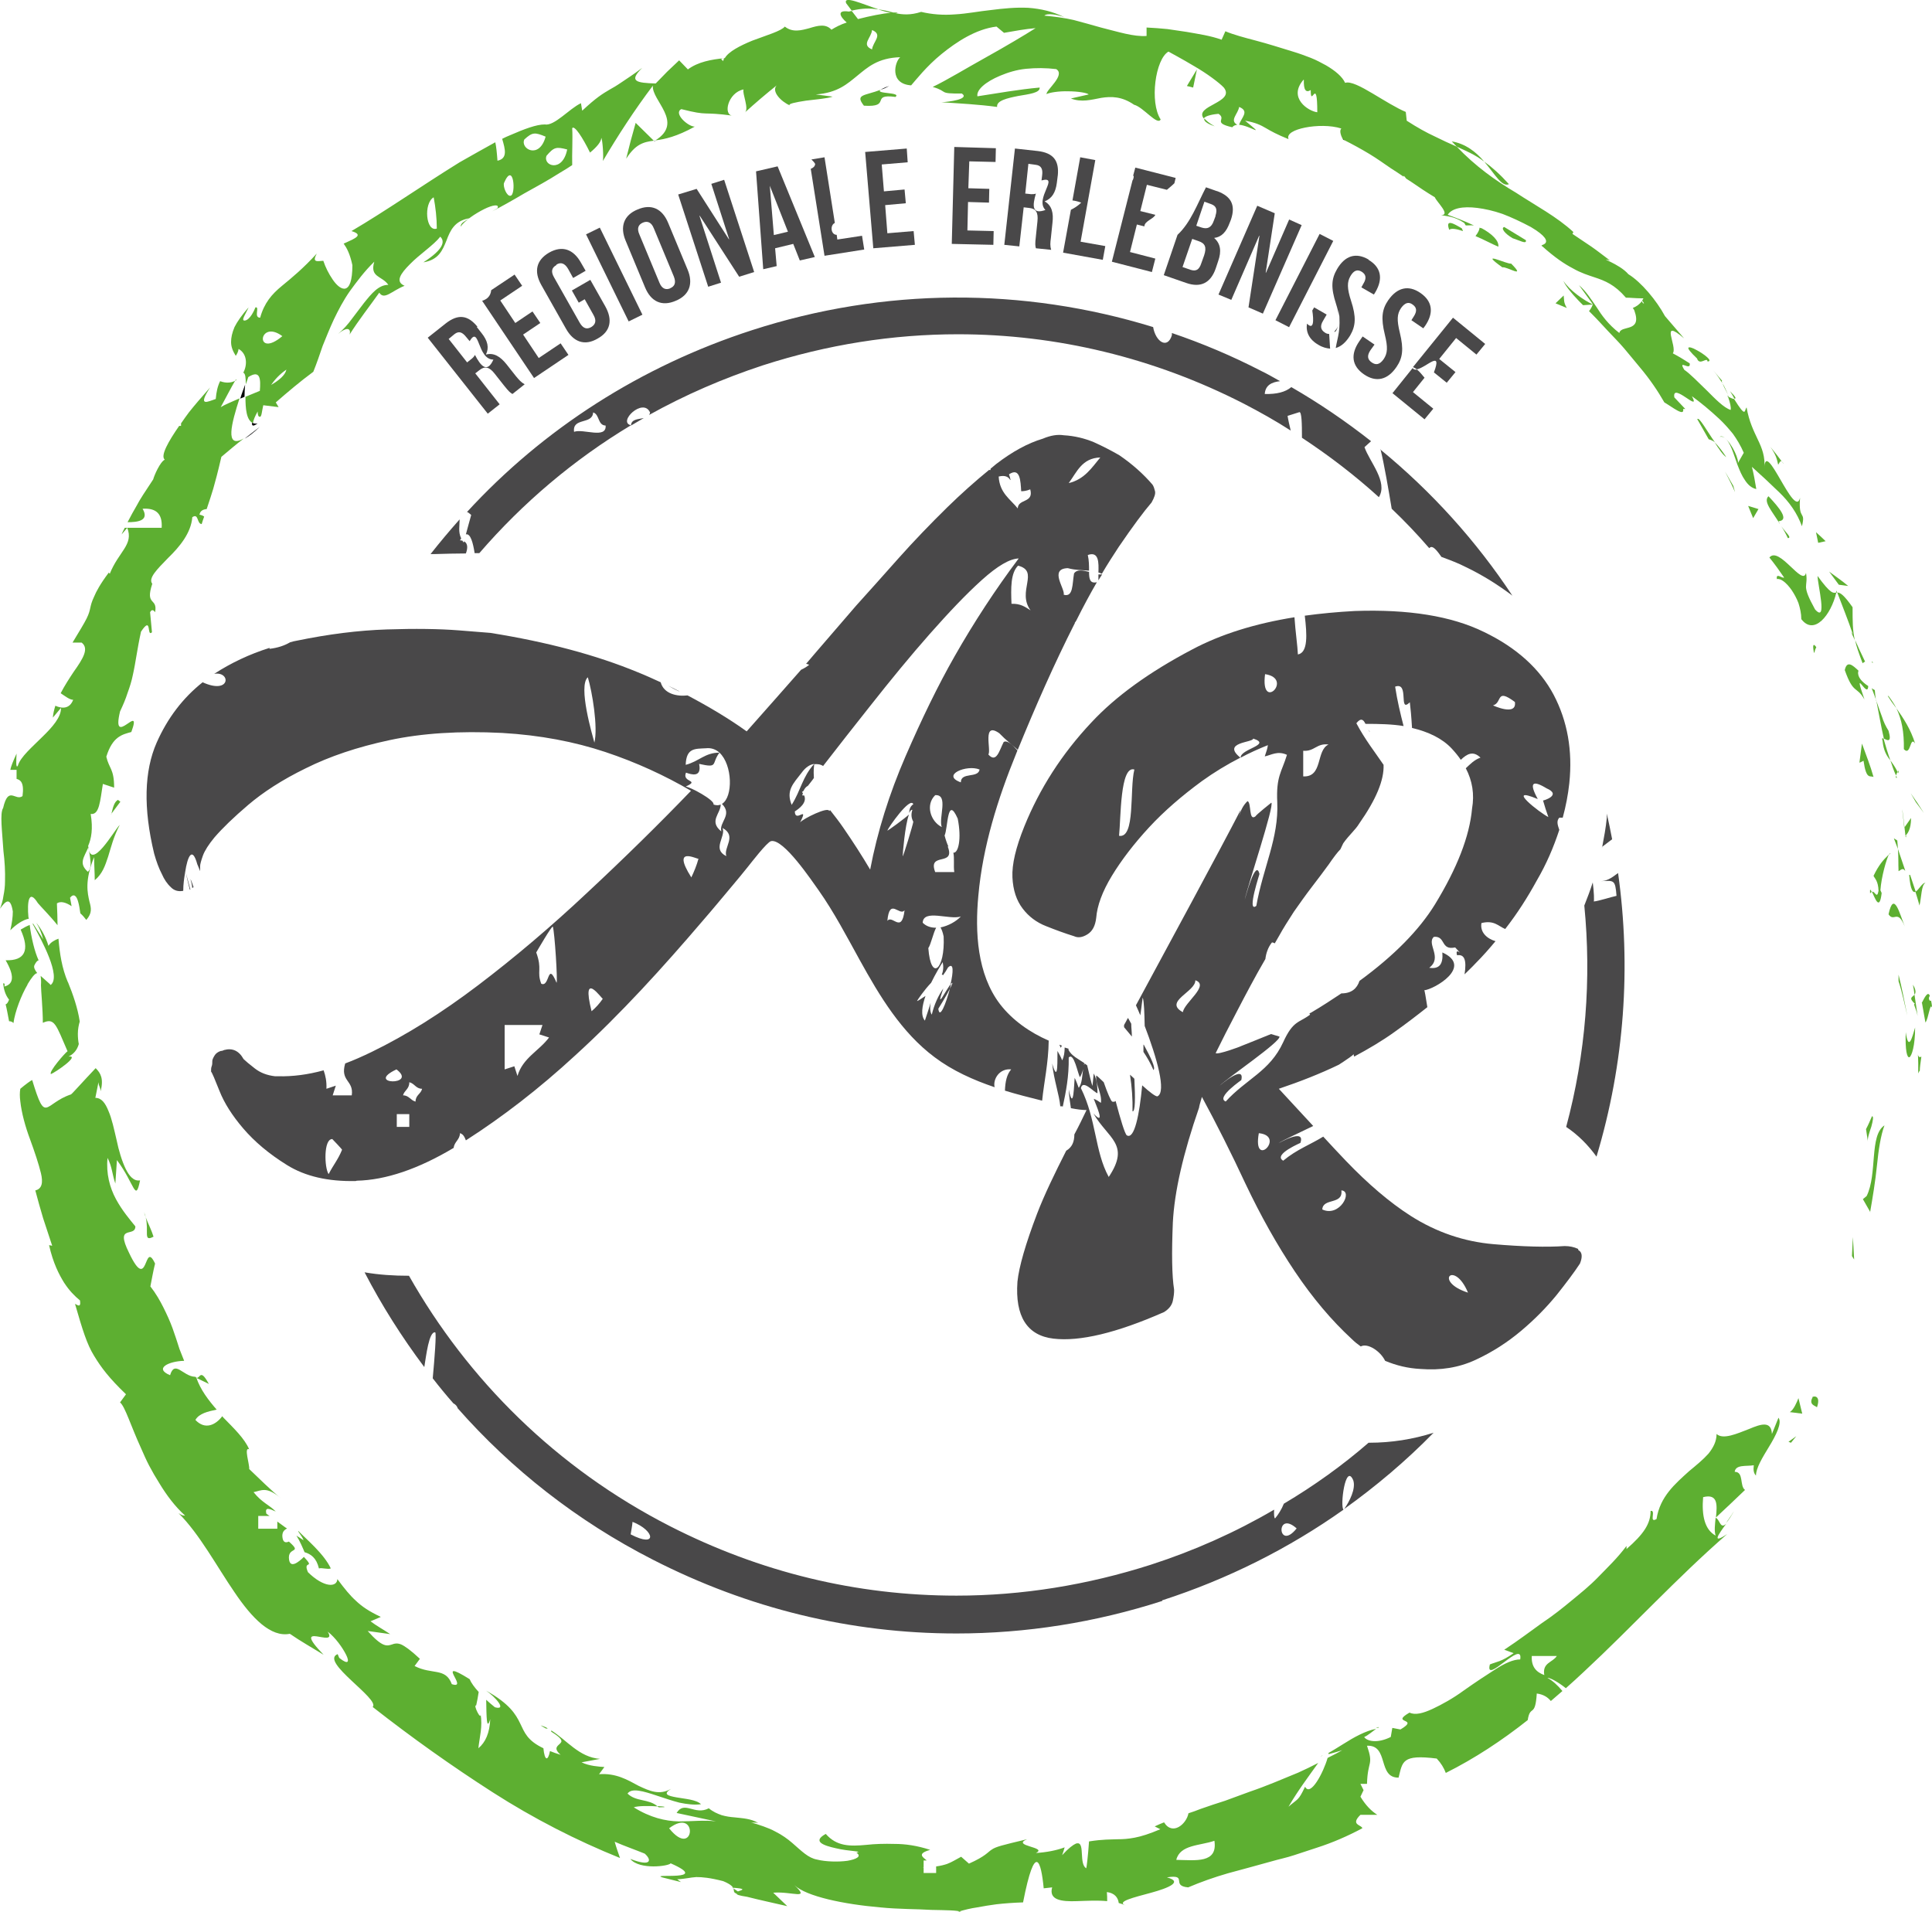 <?xml version="1.0" encoding="UTF-8"?>
<svg id="Ebene_2" xmlns="http://www.w3.org/2000/svg" viewBox="0 0 61.79 61.14">
  <defs>
    <style>
      .cls-1 {
        fill: #5daf31;
      }

      .cls-2 {
        fill: #030304;
      }

      .cls-3 {
        fill: #494849;
      }
    </style>
  </defs>
  <g id="Ebene_4">
    <g>
      <g>
        <path class="cls-3" d="M6.09,28.11c.03.1.05.19.06.29.01,0,.02-.02.04-.03-.03-.09-.06-.18-.1-.26"/>
        <path class="cls-3" d="M33.83,5.62c.05-.48-.14-.73-.64-.79l-.73-.08-.34,3.08.48.05.14-1.25.17.02c.22.02.3.14.27.43l-.05.48c-.03.25-.02.3,0,.38l.49.05c-.04-.12-.03-.23-.01-.38l.05-.48c.04-.32-.02-.56-.25-.69h0c.23-.09.35-.28.39-.59l.03-.24ZM33.45,6.71c-.46.17-.43-.14-.32-.52-.04.02-.09.02-.15.02l-.19-.02.1-.95.23.03c.17.02.24.12.21.34l-.02.16c.6-.16-.24.59.13.95"/>
        <path class="cls-3" d="M51.75,27.92c-.13.09-.3.25-.54.26.41-.02.45-.05.49.47-.19.04-.58.17-.73.18.02,0,.01-.32-.03-.61-.08.25-.17.49-.27.74.23,2.34.05,4.74-.58,7.08.39.26.71.59.97.95.9-2.99,1.11-6.08.69-9.07"/>
        <path class="cls-3" d="M51.23,27.09c.11-.08.22-.17.33-.25-.05-.27-.11-.55-.17-.82,0,.04,0,.09,0,.13-.03.32-.09.63-.15.95"/>
        <path class="cls-3" d="M34.55,5.02l-.25,1.39c.08.01.17.03.28.07-.09.09-.21.17-.33.23l-.25,1.37,1.27.23.08-.44-.79-.14.47-2.61-.48-.09Z"/>
        <polygon class="cls-3" points="31.84 5.18 31.85 4.74 30.52 4.7 30.44 7.8 31.77 7.83 31.78 7.39 30.94 7.37 30.96 6.46 31.63 6.48 31.64 6.04 30.97 6.02 31 5.16 31.84 5.18"/>
        <polygon class="cls-3" points="29 4.75 27.67 4.86 27.93 7.94 29.26 7.83 29.22 7.39 28.38 7.46 28.31 6.56 28.97 6.5 28.93 6.06 28.27 6.12 28.2 5.26 29.03 5.19 29 4.75"/>
        <polygon class="cls-3" points="22.65 9.17 23.06 9.04 22.37 6.9 22.38 6.9 23.64 8.85 24.12 8.7 23.16 5.75 22.75 5.88 23.32 7.65 23.31 7.65 22.28 6.04 21.69 6.22 22.65 9.17"/>
        <path class="cls-3" d="M26.07,5.25c-.01.08-.07.12-.14.15l.44,2.78,1.27-.2-.07-.44-.79.12-.02-.15c-.19,0-.22-.31-.06-.38l-.33-2.1-.42.07s.09.08.12.14"/>
        <path class="cls-3" d="M36.26,5.63s0,.09-.04.14l-.66,2.6,1.28.33.11-.43-.81-.21.22-.88.24.06c0-.17.3-.24.35-.37l-.48-.12.21-.84.64.16c.08-.07.16-.13.24-.21l.04-.17-1.29-.33-.07.26Z"/>
        <path class="cls-3" d="M38.91,6.11l-.34-.12c-.28.54-.49,1.13-.91,1.52l-.44,1.29.72.25c.46.16.78,0,.94-.46l.08-.24c.11-.31.08-.56-.13-.74h0c.24-.03.39-.19.5-.49l.04-.1c.15-.45.02-.74-.45-.91M38.51,8.17l-.09.25c-.07.22-.18.26-.34.21l-.26-.09.31-.9.2.07c.21.07.27.19.18.46M38.88,6.9l-.06.16c-.08.23-.21.27-.38.22l-.18-.06.26-.77.22.08c.16.06.2.17.13.38"/>
        <path class="cls-3" d="M24.18,5.48l.23,3.13.43-.1-.05-.57.58-.14.21.53.48-.11-1.19-2.9-.69.16ZM24.75,7.52l-.13-1.58h0s.58,1.47.58,1.47l-.46.11Z"/>
        <g>
          <path class="cls-3" d="M11.41,37.76c.92-.02,1.96-.37,3.1-1.05.02-.2.2-.26.2-.47.11.03.15.13.19.23,1.17-.75,2.34-1.65,3.5-2.72,1.47-1.34,2.8-2.81,4.09-4.32.33-.38.65-.77.97-1.15.15-.18.31-.37.46-.56.09-.11.61-.79.74-.82.4-.09,1.31,1.28,1.52,1.57.5.71.9,1.48,1.32,2.24.63,1.14,1.33,2.31,2.39,3.1.57.43,1.24.73,1.92.96-.06-.25.15-.61.53-.57-.14.16-.19.39-.2.68.39.12.79.22,1.19.32.06-.6.2-1.19.21-1.92-.6-.26-1.16-.65-1.56-1.17-.73-.96-.8-2.3-.69-3.47.14-1.57.62-3.09,1.21-4.54.01-.03.03-.07.04-.1-.16-.18-.33-.34-.44-.27-.14.27-.23.69-.49.4.1-.14-.21-1.07.35-.68.22.23.4.36.59.53.56-1.37,1.16-2.74,1.83-4.06,0,0,0,0-.01,0,.02-.02.03-.04.05-.07.22-.44.44-.85.66-1.23-.22.05-.25-.1-.25-.33-.19-.05-.39-.09-.48.05-.06.34-.02.77-.33.68.05-.19-.48-.83.13-.85.26.07.46.06.68.08,0-.15,0-.33-.04-.5.36-.13.35.25.34.56.04.01.07.02.11.04.18-.31.37-.6.54-.86.45-.66.8-1.13,1.05-1.42.09-.16.13-.28.11-.36-.02-.08-.04-.15-.08-.21-.29-.34-.65-.66-1.06-.94-.26-.15-.53-.29-.82-.42-.29-.12-.61-.2-.96-.22-.19-.03-.41,0-.67.11-.47.14-.97.41-1.49.81-.06.05-.12.1-.18.15,0,.01,0,.03,0,.04-.02,0-.03,0-.05,0-.44.36-.89.76-1.34,1.2-.53.52-1.05,1.06-1.55,1.62-.5.56-.95,1.07-1.36,1.52-.25.29-.69.8-1.31,1.52-.09.11-.19.22-.29.34.03,0,.06.02.1.03-.06.05-.15.11-.26.16-.52.59-1.1,1.25-1.74,1.97-.57-.41-1.21-.79-1.89-1.15-.34.04-.76-.05-.86-.42-.24-.11-.48-.22-.73-.32-1.33-.55-2.9-.97-4.72-1.26-.03,0-.37-.03-1-.08-.64-.05-1.41-.06-2.31-.03-.91.03-1.86.15-2.88.36-.07.01-.14.03-.21.05-.19.11-.4.18-.66.21,0-.01,0-.02,0-.03-.64.2-1.23.48-1.77.83.54-.09.53.68-.37.27-.63.5-1.12,1.14-1.47,1.93-.4.91-.43,2.1-.08,3.55.07.25.15.47.25.66.07.16.16.3.29.42.1.1.23.14.39.11,0-.21.03-.41.06-.59,0-.02,0-.04-.01-.05,0,.02,0,.03.01.05.08-.53.23-.84.39-.26.02.04.05.12.09.22,0-.02,0-.04,0-.06v-.1c0-.06.03-.17.09-.34.06-.16.18-.35.37-.58.25-.29.61-.64,1.08-1.04.47-.4,1.08-.8,1.84-1.17.76-.38,1.65-.68,2.68-.9,1.03-.22,2.23-.3,3.6-.23,1.21.07,2.31.28,3.3.61.99.33,1.9.75,2.74,1.24-1.03,1.07-2.13,2.15-3.31,3.25-1.17,1.1-2.34,2.09-3.5,2.97-1.16.88-2.29,1.59-3.4,2.13-.29.14-.58.27-.85.37h0c-.17.58.28.53.21,1.02h-.61l.1-.31-.3.1c.01-.24-.03-.42-.09-.59-.51.14-.99.2-1.45.19h-.1c-.26-.03-.47-.11-.65-.25-.18-.14-.3-.24-.36-.3-.15-.27-.36-.36-.62-.29-.04.02-.07.03-.11.03-.09.03-.16.08-.2.15-.05.08-.07.14-.07.17,0,.06,0,.12-.02.17-.02.05-.02.1-.02.17.03.03.12.24.27.62.15.38.4.78.76,1.2.36.42.82.81,1.4,1.17.58.36,1.31.53,2.2.51M35.19,14.63c-.28.34-.51.7-1.01.82.26-.35.42-.8,1.01-.82M28.38,29.45c.07-.77.39-.13.55-.34-.09.77-.39.13-.55.34M29.18,25.9c-.05.15-.03.27.03.38-.01.09-.33,1.15-.34,1.1,0-.07.07-.97.2-1.33-.09.09-.71.55-.69.51.03-.09.73-1.1.83-.84-.09.06-.13.15-.13.28.03-.07.06-.11.1-.1M30.43,31.45c.06-.06.02.03-.05.17-.13.49-.33.99-.37.64.02-.03.25-.4.37-.64.01-.06.03-.11.04-.16-.14.14-.53.96-.25.15-.16.23-.29.51-.37.84-.15-.22.12-.81-.22.19-.14-.16-.09-.47.02-.79-.15.1-.27.18-.27.16.02-.04.23-.35.45-.58.14-.29.3-.55.37-.66.03.15.02.28-.03.4.02,0,.03,0,.04.02.06-.08.11-.16.16-.25.19-.18.17.15.08.54,0,0,0,0,0,0M30.08,29.66c.03.05.07.14.1.29.05,1.06-.41,1.46-.49.37.08-.11.16-.49.25-.65-.16,0-.31-.04-.43-.16.02-.45.86-.08,1.22-.2-.15.16-.4.3-.65.35M30.32,27.07s0,0,.01,0c-.04-.09-.08-.2-.12-.35.11-.23.08-1.31.42-.54.13.65.02,1.11-.14,1.09.04.17,0,.42.03.62h-.61c-.25-.66.66-.16.4-.82M30.12,26.45c-.36-.18-.53-.71-.21-1.02.44-.03.1.73.21,1.02M30.73,25.02c-.65-.23.19-.58.6-.41-.05.29-.6.07-.6.41M32.35,19.31c-.02-.5-.03-.98.21-1.22.7.18-.05.82.4,1.43-.17-.11-.32-.22-.61-.21M32.32,15.35c-.01-.06-.03-.12-.05-.18.36-.24.37.22.39.54.07,0,.17-.01.29-.06.12.45-.39.29-.4.61-.24-.3-.58-.49-.61-1.02.21-.05.31.01.37.11M26.33,24.49c.49-.63.98-1.26,1.49-1.9.67-.85,1.31-1.63,1.92-2.32.61-.69,1.16-1.27,1.66-1.72.5-.45.89-.68,1.18-.69-.75,1-1.43,2.04-2.05,3.13-.53.93-1.05,2-1.57,3.2-.52,1.2-.9,2.41-1.13,3.62-.26-.44-.55-.89-.86-1.34-.13-.19-.27-.37-.42-.56-.01,0-.02.02-.03.03-.02-.16-.83.24-.93.36.29-.58-.16.04-.17-.35.14-.09.4-.28.3-.51-.02,0-.04,0-.06,0,0-.03.01-.05.02-.07,0-.01-.02-.02-.03-.04.02-.01.03-.03.05-.04.03-.07.08-.13.14-.16.06-.08.13-.16.19-.25,0-.09-.02-.2.01-.44.1-.01.2,0,.29.06M25.64,24.71c.13-.18.27-.26.4-.28-.38.42-.42.83-.72,1.31-.19-.46.05-.68.32-1.03M19.01,23.75c-.06-.23-.53-1.81-.21-2.09.14.46.33,1.6.21,2.09M23.23,27.38c-.47-.23-.01-.62-.12-.9.47.26.02.62.12.9M21.94,25.15c.46-.21-.14-.12,0-.44.17.06.51.17.42-.28.63.14.38,0,.65-.36,0,0,0,0,0,0-.47,0-.65.28-1.08.39.02-.55.3-.51.65-.53.17-.02.32.04.43.14,0,0,0,0,0,0,0,0,0,0,0,0,.42.39.44,1.42.08,1.64.35.35-.1.58-.02.88-.41-.33-.02-.57-.02-.86-.07.03-.14.03-.23,0,.05-.14-.76-.57-.88-.57M22.34,27.46c-.06.22-.14.41-.23.6-.67-1.06.23-.55.23-.6M19.28,31.94c-.11.16-.23.29-.36.4-.35-1.39.35-.36.36-.4M17.68,29.63c.06.17.16,1.77.12,1.8-.3-.72-.21.16-.49.03-.15-.4.04-.45-.16-1,0,0,.52-.9.53-.82M16.13,32.78h1.22l-.1.3.31.1c-.32.43-.84.65-1.01,1.23l-.1-.31-.31.1v-1.42ZM13.09,36.04h-.4v-.41h.4v.41ZM13.09,34.61c.17.04.21.21.41.21-.04.17-.21.2-.21.41-.16-.04-.21-.2-.4-.2.04-.16.2-.2.2-.41M12.68,34.2c.7.53-1.04.49,0,0M10.62,36.42s.31.32.32.35c-.13.32-.27.47-.43.78-.14-.21-.16-1.12.11-1.12"/>
          <path class="cls-3" d="M17.8,8.46c.13-.08.26-.05.37.14l.16.29.4-.23-.15-.26c-.24-.43-.6-.56-1.02-.32-.41.24-.49.6-.25,1.03l.79,1.4c.24.43.6.56,1.01.32.42-.23.49-.6.25-1.03l-.48-.85-.59.34.22.39.19-.11.28.5c.11.19.06.31-.07.39-.14.08-.26.05-.37-.14l-.82-1.45c-.11-.19-.07-.31.07-.39"/>
          <path class="cls-3" d="M16.46,8.78l-.75.5c-.02.19-.13.29-.29.34l1.66,2.47,1.1-.74-.25-.37-.7.47-.5-.75.55-.37-.25-.37-.55.37-.48-.72.7-.47-.25-.37Z"/>
          <path class="cls-3" d="M36.28,34.5s-.09-.09-.14-.13c.06.39.09.78.08,1.17.09.03.09-.43.06-1.04"/>
          <path class="cls-3" d="M36.07,32.56c-.04.08-.08.15-.12.22v.07c.08.1.17.2.25.3,0-.14-.02-.28-.02-.41-.03-.06-.07-.12-.1-.18"/>
          <path class="cls-3" d="M43.82,23.41s-.04-.04-.06-.07c.02.04.04.06.06.07"/>
          <path class="cls-3" d="M50.47,39.94c-.13-.06-.27-.09-.43-.09-.57.04-1.33.02-2.27-.06-.94-.08-1.83-.38-2.66-.91-.67-.43-1.36-1.02-2.06-1.75-.24-.25-.49-.52-.73-.78-.4.25-.85.41-1.28.77-.35-.2.61-.59.55-.57.17-.49-.69.01-.7.01.13-.09.64-.32,1.11-.55-.36-.39-.73-.79-1.1-1.19.68-.23,1.32-.48,1.92-.77.26-.17.47-.31.47-.34,0,.03.01.05.02.08.45-.24.89-.5,1.28-.78.38-.27.72-.53,1.06-.8-.05-.32-.09-.56-.1-.54.32-.03,1.58-.76.58-1.21.03.38-.1.54-.42.49.44-.33-.1-.77.15-.99.39-.03.2.44.68.34.36.4-.03-.08.06.25.24-.04.31.16.24.61.12-.12.24-.23.35-.35.23-.23.44-.47.64-.71-.27-.08-.5-.28-.45-.58.41-.1.54.1.76.19.39-.5.72-1.02,1.01-1.55.31-.53.54-1.07.72-1.62-.05-.15-.1-.28,0-.39.04,0,.08,0,.11,0,.1-.37.17-.73.21-1.1.11-1.05-.06-1.99-.5-2.83-.44-.83-1.19-1.51-2.23-2.01-1.04-.51-2.42-.73-4.13-.67-.56.03-1.09.08-1.6.15.07.59.11,1.18-.22,1.24-.01-.26-.08-.74-.11-1.19-1.25.2-2.35.54-3.27,1.03-1.37.72-2.45,1.5-3.23,2.34-.94,1-1.65,2.11-2.14,3.32-.27.67-.4,1.21-.38,1.63.02.41.13.74.33,1,.19.25.44.44.75.56.3.12.6.23.89.32.13.06.27.04.43-.06.16-.1.25-.27.28-.53.03-.38.19-.83.5-1.34.31-.51.71-1.03,1.19-1.55.48-.52,1.05-1.01,1.69-1.48.39-.28.8-.53,1.23-.75-.62-.5.42-.48.41-.61.62.2-.42.33-.4.61.28-.15.57-.28.87-.4-.01.09-.05.22-.1.36.2-.04.41-.19.71-.05-.17.56-.35.68-.31,1.52.05,1.15-.45,2.07-.67,3.31-.33.26.14-1.12.1-1.02-.12-.52-.46.8-.47.82.09-.43.96-3.03.85-3.1,0,0-.48.38-.51.44-.22.16-.12-.43-.25-.49-.14.13-.24.32-.29.57,0-.02.03-.13.07-.29-.67,1.3-2.33,4.36-3.35,6.25.05.1.09.21.14.32.04-.26.07-.58.08-.56.04.13.05.47.06.9.39,1.02.7,2.11.41,2.25-.05.02-.25-.13-.49-.35-.09.95-.25,1.74-.49,1.6-.06-.03-.21-.53-.36-1.1-.03.03-.07.03-.11.02-.04-.02-.15-.27-.27-.62-.12-.12-.24-.23-.24-.21-.03.28.19.57.15.87-.07-.05-.15-.1-.23-.13.05.15.41.92-.01.47.47.81,1.19.98.49,2.03-.45-.82-.39-1.83-.89-2.84.06-.3.44.16.53.16,0-.28-.04-.48-.12-.63-.02.18-.03.34-.04.4-.02-.03-.12-.44-.17-.66-.03-.02-.05-.04-.08-.06,0,.02-.01.03-.02.05,0-.02,0-.04.01-.06-.2-.14-.41-.23-.51-.43,0-.01,0-.02.01-.03-.04-.01-.09-.03-.13-.04,0,.15-.02.3-.08.41-.04-.11-.1-.21-.15-.3-.01.17.04,1.13-.17.4.06.55.23,1.01.26,1.37.01,0,.02,0,.04,0,.01,0,.03,0,.04.01.1-.47.2-.96.19-1.57.17-.18.29.53.36.63.05-.09.08-.17.1-.26-.03.21-.03.46-.14.6-.04-.11-.08-.22-.13-.32-.02.17-.03,1.13-.19.37.01.21.04.41.07.6.2.04.37.06.5.06-.12.25-.25.52-.39.78,0,.23-.07.41-.26.52-.36.71-.7,1.41-.93,2.01-.37.97-.58,1.7-.63,2.18-.08,1.11.31,1.72,1.15,1.82.84.1,2.02-.18,3.54-.85.16-.1.25-.22.28-.36.03-.14.04-.25.04-.31v-.05c-.07-.44-.08-1.16-.04-2.14.05-.99.33-2.21.84-3.68,0-.03.03-.14.09-.34.46.85.93,1.78,1.4,2.79.48,1.01,1,1.94,1.57,2.79.57.85,1.18,1.57,1.82,2.16.09.09.19.17.29.24.22-.12.63.15.78.46.36.15.73.24,1.13.26.64.05,1.22-.04,1.76-.29.54-.25,1.02-.56,1.46-.93.44-.37.81-.75,1.13-1.14.31-.39.56-.72.75-1.01.09-.22.07-.37-.05-.43M49.18,25.55c-.28-.51-.18-.62.28-.34.51.22-.11.4-.11.39.05.18.11.36.17.53-.25-.12-1.41-1.02-.35-.58M48.45,22.45c.07.48-.74.09-.7.11.31-.09.08-.57.7-.11M35.79,26.73c.06-.56.03-2.26.49-2.12-.16.64.04,2.21-.49,2.12M40.46,21.56c.93.14-.16,1.23,0,0M37.83,32.37c-.63-.34.41-.65.4-1.02.47.16-.35.71-.4,1.02M41.68,24.01c.36.03.43-.25.81-.2-.41.19-.17,1.05-.81,1.02v-.82ZM39.21,35.23c-.36-.12.56-.73.49-.69.12-.52-.68.17-.69.18.25-.25,1.96-1.41,1.91-1.57,0,0-.13-.04-.27-.08-.34.14-.67.27-.97.39.02,0-.73.28-.8.22l.32-.64c.25-.48.51-.99.79-1.51.15-.28.31-.57.48-.86.02-.17.08-.37.21-.53.04,0,.07.02.09.03.05-.09.1-.17.15-.26.12-.22.28-.47.46-.75.19-.27.38-.54.58-.8.2-.26.38-.5.54-.72.15-.22.28-.39.37-.48l.09-.19c.09-.13.19-.24.28-.34s.17-.19.23-.29c.54-.77.8-1.39.78-1.88-.27-.4-.59-.8-.87-1.33.15-.19.23-.11.29.02.45,0,.86.01,1.22.07-.1-.39-.2-.8-.27-1.26.47-.17.09.87.47.5.02.15.05.47.07.82.54.13.97.34,1.27.66.11.12.21.24.29.36.2-.19.39-.3.63-.07-.2.07-.33.21-.47.34.21.4.28.83.2,1.29-.08.89-.48,1.91-1.19,3.07-.5.81-1.3,1.63-2.41,2.44,0,0,0,0,0,0-.08.24-.25.4-.58.4-.3.2-.62.41-.96.61-.02.01-.04.02-.06.03,0,.02.02.03.02.04-.36.27-.54.18-.86.88-.43.94-1.18,1.17-1.85,1.91M40.26,36.24c.88.09-.21,1.18,0,0M42.29,38.68c.02-.38.67-.14.61-.61.38.02-.05.87-.61.61M46.95,41.34c-1.12-.36-.44-1.06,0,0"/>
          <path class="cls-3" d="M36.57,33.41c0,.08,0,.15,0,.23.12.18.23.37.32.58.08-.06-.08-.39-.31-.81"/>
          <path class="cls-3" d="M35.13,18.37c0,.07,0,.14,0,.19.04-.07.08-.13.12-.19-.03,0-.07,0-.11,0"/>
          <path class="cls-3" d="M33.96,33.44s-.05-.02-.08-.03c.02.05.04.08.05.1.01-.03.02-.05.03-.07"/>
          <path class="cls-3" d="M15.27,10.45c-.3-.37-.61-.42-1.01-.11l-.58.46,1.92,2.43.38-.3-.78-.99.13-.1c.17-.14.32-.11.49.11l.3.38c.16.2.2.23.27.27l.39-.31c-.11-.06-.18-.14-.28-.26l-.3-.38c-.2-.25-.41-.38-.66-.31h0c.11-.22.06-.44-.14-.69l-.15-.19ZM15.78,11.5c-.2.45-.41.2-.59-.15-.02.04-.05.08-.1.12l-.15.12-.59-.75.18-.15c.14-.11.25-.08.39.1l.1.12c.32-.53.24.59.76.59"/>
          <rect class="cls-3" x="19.4" y="7.23" width=".49" height="3.1" transform="translate(-1.86 9.53) rotate(-26.08)"/>
          <path class="cls-3" d="M14.93,16.36s.09.06.14.11c-.06.2-.11.41-.17.62.15-.04.23.28.28.6.05,0,.1,0,.15,0,1.39-1.61,3.02-2.99,4.85-4.09-.44-.1.39-.9.61-.41,0,.03-.02.06-.03.08,1.15-.64,2.37-1.17,3.65-1.59,2.05-.66,4.14-.99,6.23-.99,3.15,0,6.27.75,9.14,2.22.52.27,1.02.55,1.5.86-.04-.17-.08-.34-.1-.47.13-.04.26-.08.38-.12.07,0,.08.35.08.82.88.58,1.7,1.21,2.46,1.9.3-.49-.3-1.13-.46-1.6.07-.06.14-.13.21-.19-.8-.63-1.65-1.21-2.55-1.73-.19.16-.47.23-.85.22.02-.28.22-.38.49-.41-.2-.11-.4-.23-.61-.33-.93-.48-1.88-.88-2.85-1.21,0,.02,0,.04,0,.07-.14.46-.52.21-.6-.26-4.16-1.28-8.6-1.27-12.83.1-3.55,1.15-6.67,3.15-9.12,5.82M18.36,13.81c-.06-.47.59-.22.61-.62.21.06.14.41.4.42.03.44-.72.09-1.01.2"/>
          <path class="cls-3" d="M41.8,10.35c-.04.27.07.51.37.68.13.08.26.11.37.12-.01-.17-.02-.33-.03-.47-.04,0-.09-.01-.13-.04-.13-.08-.18-.2-.06-.39l.11-.19-.4-.23-.06.1c.05.32.05.64-.17.42"/>
          <rect class="cls-3" x="40.16" y="8.73" width="3.1" height=".49" transform="translate(14.72 42.01) rotate(-62.89)"/>
          <path class="cls-3" d="M42.75,10.51s-.05.07-.08.1c.05.02.09-.07.12-.19-.01.03-.02.06-.04.09"/>
          <path class="cls-3" d="M20.39,6.7c-.44.18-.57.55-.38,1l.62,1.49c.19.46.54.62.98.43.44-.18.57-.55.38-1l-.62-1.49c-.19-.46-.54-.62-.98-.43M21.44,9.22c-.14.06-.27.02-.35-.18l-.64-1.54c-.09-.2-.03-.32.11-.38.14-.06.27-.02.35.18l.64,1.54c.08.2.03.32-.12.38"/>
          <path class="cls-3" d="M21.73,22.11c-.12-.06-.23-.12-.36-.18.12.07.23.13.35.18,0,0,0,0,0,0"/>
          <path class="cls-3" d="M20.18,13.61c.14-.08.27-.16.41-.24-.18.04-.4.03-.41.24"/>
          <path class="cls-3" d="M14.84,17.31s0,.03-.01.04c-.02-.02-.03-.04-.04-.06-.02,0-.05-.01-.08-.01.01-.02.03-.04.04-.06-.1-.21-.05-.4-.05-.61-.32.36-.63.73-.93,1.11.04,0,.08,0,.12,0,.36-.01.69-.02,1.01-.02.06-.16.07-.32-.06-.39"/>
          <path class="cls-3" d="M43.77,8.3c-.41-.24-.76-.12-1.01.31-.18.31-.2.59-.03,1.11.05.16.08.28.09.39,0-.08,0-.15,0-.2,0-.03,0-.07-.01-.1,0,0,.01.03.01.1.07.67-.04.85-.1,1.22.18-.05.33-.19.46-.4.18-.31.2-.59.03-1.11-.13-.4-.13-.6-.02-.79.11-.19.23-.22.36-.14.13.08.17.2.05.39l-.06.11.4.23.05-.08c.25-.43.18-.79-.22-1.03"/>
          <path class="cls-3" d="M45.32,11.81c.3-.06.82-.64.54.1l.41.33.28-.34-.52-.42.54-.67.65.53.28-.34-1.03-.84-1.28,1.58s.09.04.12.07"/>
          <path class="cls-3" d="M43.87,11.59c-.13-.09-.16-.21-.04-.39l.13-.18-.38-.26-.11.16c-.28.41-.24.78.15,1.05.39.27.76.18,1.04-.23.2-.29.24-.57.11-1.1-.1-.41-.09-.6.04-.79.13-.18.25-.2.37-.11.13.09.15.21.03.39l-.07.11.38.26.06-.08c.28-.41.24-.78-.15-1.05-.39-.27-.75-.17-1.03.23-.2.29-.24.57-.11,1.1.1.41.09.6-.04.79-.13.18-.25.19-.38.1"/>
          <polygon class="cls-3" points="40.21 6.58 38.97 9.42 39.38 9.59 40.27 7.54 40.28 7.54 39.93 9.83 40.39 10.03 41.63 7.2 41.23 7.02 40.49 8.72 40.48 8.72 40.77 6.82 40.21 6.58"/>
          <path class="cls-3" d="M44.53,12.57l1.03.84.28-.34-.65-.53.37-.46c-.08-.09-.14-.18-.24-.26-.06.01-.11,0-.14-.05l-.65.81Z"/>
          <path class="cls-3" d="M44.15,14.36c.12.48.26,1.31.36,1.91.42.4.82.82,1.2,1.26.07-.07.15-.07.39.28.27.1.54.2.79.33.54.26,1.03.57,1.48.91-1.15-1.74-2.57-3.32-4.23-4.68"/>
          <path class="cls-3" d="M37.17,51.18c2.1-.68,4.05-1.66,5.8-2.9-.12-.08.06-1.52.31-.94.09.27-.12.68-.29.92,1.02-.73,1.98-1.54,2.86-2.44-.66.21-1.35.32-2.06.32,0,0-.02,0-.02,0-.84.73-1.75,1.38-2.71,1.95-.07.18-.18.35-.28.47-.03-.01-.04-.13-.03-.28-1.23.72-2.55,1.31-3.94,1.76-2.03.65-4.12.99-6.22.99-3.2,0-6.28-.75-9.16-2.22-3.64-1.86-6.47-4.69-8.35-8.01-.49,0-.96-.03-1.42-.11.55,1.06,1.19,2.07,1.91,3.03.06-.36.15-1.15.35-1.11.04.04-.02.82-.08,1.47.21.27.43.54.66.8.08.04.12.1.14.16,1.71,1.94,3.81,3.6,6.24,4.84,3.05,1.56,6.32,2.36,9.71,2.36,2.22,0,4.44-.35,6.58-1.04h0ZM41.47,48.88c-.61.76-.68-.61,0,0M20.17,49.07c.02-.13.05-.27.06-.4.72.28.8.85-.06.4"/>
        </g>
        <path class="cls-3" d="M6.06,28.45s.02,0,.03,0c-.05-.19-.1-.37-.15-.55,0,0,0,0,0,0,.02.1.07.31.13.55"/>
      </g>
      <g>
        <path class="cls-1" d="M60.96,26.78s0-.04,0-.07c-.02.03-.03.04,0,.07"/>
        <path class="cls-1" d="M57,14.78c-.12-.17-.25-.33-.38-.49.19.27.21.4.25.57.04-.04.06-.16.13-.09"/>
        <path class="cls-1" d="M60.72,31.17v.21c.12.36.19.73.28,1.1-.09-.44-.17-.88-.28-1.31"/>
        <path class="cls-1" d="M61.27,32.12c-.12-.06,0,.08.06.37l-.1-.68c-.07.09-.21.09.03.31"/>
        <path class="cls-1" d="M61.18,31.49c.02.11.04.21.05.32.04-.05.06-.14-.05-.32"/>
        <path class="cls-1" d="M61.35,34.33c.02-.05.03-.07.05-.09,0-.1.02-.23.05-.45-.18.13-.09-.52-.1.54"/>
        <path class="cls-1" d="M59.81,38.77c.08-.46.17-1,.22-1.5.05-.5.12-.96.24-1.28-.49.32-.22,1.55-.57,2.26l-.12.1.24.42Z"/>
        <path class="cls-1" d="M61.26,28.52c.05.15.09.3.13.44.06-.24.06-.68.19-.72-.09-.03-.22.23-.32.28"/>
        <path class="cls-1" d="M60.95,33.01c-.02.58.04.83.12.8.07-.04.18-.36.18-.95-.1.34-.21.77-.3.15"/>
        <path class="cls-1" d="M58.39,17.31c-.1-.1-.2-.19-.31-.29l.07.34.23-.05Z"/>
        <path class="cls-1" d="M60.67,24.87s-.02-.05-.03-.06c-.01.05-.01.08.03.06"/>
        <path class="cls-1" d="M60.4,23.37c-.09-.14-.16-.29-.21-.45-.06-.16-.12-.33-.18-.51.08.4.15.82.24,1.21.09.04.27.17.15-.25"/>
        <path class="cls-1" d="M61.06,27.98c.04.49.12.58.21.54l-.18-.54s-.02,0-.03,0"/>
        <path class="cls-1" d="M60.69,24.69c-.07-.15-.15-.26-.23-.37.06.18.11.34.18.48.01-.04.03-.08.05-.12"/>
        <path class="cls-1" d="M59.11,18.74c-.19-.16-.41-.31-.61-.46l.31.42.3.04Z"/>
        <path class="cls-1" d="M56.59,17.83c.17.21.32.42.47.64-.05.04-.27-.17-.23.05.12-.03.3.11.47.35.08.12.16.26.22.42.05.16.09.33.09.51.41.54.95-.13,1.12-.85-.1.02-.18.05-.6-.53,0,.27.33,1.53-.08,1.07-.22-.4-.28-.57-.29-.71,0-.14.04-.23,0-.46-.1.46-.86-.87-1.17-.49"/>
        <path class="cls-1" d="M58.74,18.88s-.01.05-.02.07c.02,0,.03,0,.04,0l-.03-.07Z"/>
        <path class="cls-1" d="M59.65,21.16c-.11-.23-.22-.46-.32-.69.04.2.12.42.24.74.03-.02.05-.04.08-.05"/>
        <path class="cls-1" d="M59.2,20.21l.12.26c-.07-.33-.07-.58-.07-1.05-.29-.41-.4-.47-.49-.47.17.45.35.89.5,1.34l-.06-.08Z"/>
        <path class="cls-1" d="M60.69,24.69s.01.03.02.04c.03-.11,0-.09-.02-.04"/>
        <polygon class="cls-1" points="59.23 40.17 59.3 40.28 59.26 39.56 59.23 40.17"/>
        <path class="cls-1" d="M59.81,28.57s.04-.04.05-.05c-.04-.08-.06-.11-.05.05"/>
        <path class="cls-1" d="M60.41,27.34s.03-.03.05-.04c0-.02-.03,0-.05.04"/>
        <path class="cls-1" d="M59.87,28.52c.09.18.24.65.31.04l-.04-.09c.03-.43.19-.98.27-1.14-.18.17-.32.33-.49.68.04.09.15.16.16.48-.05.28-.12,0-.2.03"/>
        <path class="cls-1" d="M61.47,32.08l.11.62c.1-.12.15-.67.21-.47,0-.1-.02-.17-.03-.23-.03.02-.06,0-.07-.07,0-.03.02-.06.03-.09-.06-.13-.14,0-.26.24"/>
        <path class="cls-1" d="M58.11,45.01c.16-.46-.2-.34-.14-.32-.14.25.12.27.14.32"/>
        <path class="cls-1" d="M60,22.41c-.02-.12-.03-.23-.04-.34-.04-.02-.07-.04-.1-.06.06.14.1.27.15.4"/>
        <path class="cls-1" d="M58.09,20.7c-.08-.12-.13-.11-.08.15,0,.01.01.02.02.03.01-.07.03-.13.06-.18"/>
        <path class="cls-1" d="M59.87,21.15s0,.03,0,.04c.01,0,.02,0,.03.01,0-.03-.02-.04-.04-.05"/>
        <path class="cls-1" d="M60.21,23.7c.03.31.13.47.25.62-.08-.22-.15-.45-.22-.7-.04-.02-.06-.02-.03.08"/>
        <path class="cls-1" d="M59.85,36.03c.05-.18.08-.34.02-.33-.06.14-.12.28-.19.41l.06.4c-.02-.1.05-.3.11-.48"/>
        <path class="cls-1" d="M4.91,39.55c-.06-.2-.17-.41-.25-.62.11.45-.09.8.25.62"/>
        <path class="cls-1" d="M60.95,26.72c.05-.06.17-.18.17-.56l-.21.3c.01.08.02.17.03.26"/>
        <path class="cls-1" d="M4.66,38.93c-.01-.05-.03-.11-.05-.16.01.05.03.11.05.16"/>
        <path class="cls-1" d="M57.52,44.71c-.05.13-.16.39-.28.45l.4.05-.12-.49Z"/>
        <path class="cls-1" d="M60.89,23.96c.23.24.19-.45.36-.18-.14-.46-.38-.82-.6-1.13.17.35.25.76.24,1.31"/>
        <path class="cls-1" d="M60.37,22.25c.08.13.17.26.28.4-.07-.14-.16-.27-.25-.39,0,0-.02,0-.02,0"/>
        <path class="cls-1" d="M59.48,24.39l.12-.06c.09.63.21.46.32.52-.1-.36-.24-.71-.37-1.07l-.08.6Z"/>
        <path class="cls-1" d="M59.43,21.49s0-.02.01-.04c-.19-.18-.37-.34-.44-.02.28.79.37.49.63.94-.4-1.15.11.02.12-.43-.2-.13-.35-.29-.32-.46"/>
        <path class="cls-1" d="M61.27,25.65l.26.35c-.13-.21-.27-.42-.42-.63l.16.28Z"/>
        <path class="cls-1" d="M60.91,26.46h0c-.03-.3-.06-.49-.07-.58,0,.07.03.25.06.58"/>
        <path class="cls-1" d="M60.4,29.24c.18.27.28-.19.52.39-.16-.39-.35-1.18-.52-.39"/>
        <path class="cls-1" d="M60.72,27.86c.06-.02.13-.13.21-.01,0,0,0-.01,0-.02-.08-.23-.15-.45-.23-.68.02.24.01.47.02.71"/>
        <polygon class="cls-1" points="60.57 26.81 60.7 27.15 60.68 26.88 60.57 26.81"/>
        <path class="cls-1" d="M57.18,17.21c.14-.01-.06-.17-.21-.38.08.12.15.25.21.38"/>
        <path class="cls-1" d="M56.92,16.74s-.03-.05-.04-.07c.36-.03.03-.43-.32-.8-.18.17.12.48.36.88"/>
        <path class="cls-1" d="M57.28,46.14c.06-.07.11-.14.17-.21l-.25.18s.05.02.08.03"/>
        <path class="cls-1" d="M2.17,31.41c-.19-.45-.26-.91-.3-1.39-.11.04-.25.11-.32.23-.09-.3-.23-.54-.39-.74,0,0,0,0,0,0,.1.16.17.33.22.53-.11-.17-.21-.33-.32-.5,0,0-.01,0-.02,0,.29.52.93,1.7.58,1.96-.03-.04-.18-.16-.32-.29.01.07.02.17.01.3,0,.16.06.76.06,1.2.38-.17.42.06.79.91-.07.04-.62.67-.53.73.15-.06.95-.61.56-.56.17-.08.28-.22.33-.4-.02-.1-.03-.21-.03-.33,0-.15.03-.29.06-.39-.06-.42-.22-.88-.38-1.27"/>
        <path class="cls-1" d="M9.74,49.64c.2.06.38.18.46.52.1-.03.28.04.38,0-.22-.47-.78-.93-1.04-1.2,0,0,0,.01,0,.02.07.1.14.2.17.28-.08-.05-.15-.1-.23-.15.11.17.21.41.26.53"/>
        <path class="cls-1" d="M55.08,12.18c-.06-.07-.15-.17-.29-.34.12.14.21.28.3.42-.03-.06-.03-.09-.01-.08"/>
        <path class="cls-1" d="M46.43,4.52c.05.06.11.11.16.17.28.13.58.25.88.48-.25-.3-.6-.58-1.05-.65"/>
        <path class="cls-1" d="M55.33,12.51c.06.09.1.17.14.24.06,0,.06-.04-.14-.24"/>
        <path class="cls-1" d="M55.27,12.63c-.05-.11-.1-.24-.18-.37.02.06.08.18.18.37"/>
        <path class="cls-1" d="M48.26,5.89c-.29-.32-.55-.55-.79-.72.35.41.56.82.79.72"/>
        <path class="cls-1" d="M28.07.29c-.51-.17-1.1-.44-1.01-.19l.18.24c.34-.08.6-.08.83-.04"/>
        <path class="cls-1" d="M1.23,30.7c-.12-.26-.23-.71-.28-1.12-.1.04-.19.09-.29.15.3.66.14,1-.48.98.28.48.27.76-.04.84.02-.09,0-.11-.04-.1.02.19.07.37.19.52-.04.1-.07.14-.11.15.04.15.07.34.11.54.06,0,.11.02.14.06.05-.37.25-.89.45-1.23,0-.03,0-.05,0-.06,0,.02,0,.04,0,.05.12-.2.23-.35.31-.36-.07-.09-.12-.18-.09-.25.05-.1.09-.15.14-.16"/>
        <path class="cls-1" d="M53.9,13.08l-.35-.37c-.09-.52.87.53.56-.04.29.21.58.45.88.73.15.14.29.3.43.47.13.18.25.38.35.61l-.2.35c.08-.07-.17-.65-.41-.82.18.12.28.5.41.86.07.18.14.35.24.49.09.14.21.25.36.28-.04-.24-.08-.48-.14-.71.27.24.57.52.88.82.31.3.57.66.72,1.08.13-.52-.12-.16-.06-.91-.17.72-1.13-1.97-1.14-.93.03-.39-.08-.66-.21-.93-.13-.28-.28-.57-.36-1.03-.08.09,0,.37-.4-.27-.05,0-.13-.05-.18-.07,0-.02-.01-.03-.02-.05,0,.01,0,.03.01.04-.03-.02-.04-.02,0,.02.06.17.1.33.08.41-.22-.07-.49-.35-.76-.62-.28-.27-.55-.55-.72-.66-.23-.37.22.06.17-.21-.17-.11-.35-.22-.54-.32.16-.21-.44-1.16.36-.48l-.61-.71c-.27-.5-.76-1.09-1.17-1.34-.29-.34-1.01-.55-.59-.44-.2-.15-.39-.3-.59-.44l-.61-.41.03-.06c-.53-.49-1.2-.84-1.84-1.26-.66-.39-1.3-.85-1.89-1.47-.23-.1-.45-.2-.71-.33-.26-.12-.55-.28-.89-.5l-.03-.28c-.29-.12-.69-.37-1.06-.59-.37-.22-.71-.4-.88-.34-.09-.2-.32-.39-.61-.56-.15-.08-.31-.17-.49-.24-.18-.07-.37-.14-.57-.2-.39-.12-.8-.25-1.18-.35-.38-.1-.72-.19-.98-.3l-.12.27c-.36-.13-.73-.18-1.12-.25-.2-.03-.4-.06-.61-.09-.21-.02-.44-.04-.67-.05v.27c-.41.03-.9-.13-1.46-.27-.28-.08-.57-.16-.87-.24-.3-.07-.62-.11-.94-.14.1-.09.42-.03.64.05-.36-.18-.75-.27-1.15-.3-.4-.02-.8.02-1.19.07-.39.04-.78.12-1.16.14-.38.03-.74,0-1.08-.08-.34.11-.59.09-.83.04.03,0,.06,0,.08-.02-.04,0-.09,0-.14,0-.15-.04-.31-.08-.49-.1.15.05.29.09.41.11-.26.02-.66.1-1.05.2l-.2-.26s-.06.01-.09.02c-.4-.06-.29.16-.07.35-.19.06-.36.15-.49.23-.18-.2-.44-.13-.7-.05-.26.07-.54.15-.79-.05-.11.14-.59.28-1.04.45-.39.16-.76.35-.88.56-.43.04-.86.12-1.18.36l-.28-.29-.38.36-.37.38c-.61-.02-.88-.06-.43-.5-.29.22-.5.35-.66.46-.16.11-.28.18-.39.24-.22.13-.42.25-.87.67l-.04-.24c-.38.18-.85.74-1.16.68-.26,0-.64.14-1.12.35-.08.03-.16.07-.24.11.1.34.18.63-.15.7-.02-.27-.04-.46-.07-.59-.35.19-.73.41-1.14.64-1.15.71-2.4,1.58-3.46,2.2.4.12.13.23-.2.38-.02,0-.03.02-.05.02.1.14.2.32.28.69,0,1.01-.38.83-.63.46-.13-.19-.23-.39-.3-.6-.19.01-.37.07-.21-.23-.42.46-.78.76-1.11,1.03-.33.27-.57.55-.7,1.02-.22,0,0-.36-.15-.33-.04.1-.17.39-.33.42-.16.03.03-.23.11-.42-.21.24-.36.45-.45.63-.08.19-.11.34-.11.48,0,.17.07.31.15.44.04-.06.08-.13.09-.22.27.15.29.5.15.76.07.02.08.17.08.37.03-.08.06-.16.08-.23.39-.25.4.07.37.44-.15.06-.31.13-.46.19,0,.38.03.75.24.84.01-.09.07-.23.15-.37,0,.1.02.17.07.17.06,0,.06-.16.11-.37l.49.06-.09-.15c.39-.34.78-.67,1.2-.98.11-.27.2-.54.3-.83.11-.27.22-.55.36-.85.14-.29.3-.6.51-.9.22-.3.46-.63.78-.94-.15.51.24.44.45.74-.31,0-.53.27-.78.58-.12.16-.25.33-.38.5-.13.18-.28.35-.45.49.37-.3.41-.1.37.02.29-.46.63-.89.95-1.34.16.25.4-.06.81-.22-.31-.13-.13-.39.17-.69.3-.31.76-.61.97-.88.15.14.13.39-.54.82.49-.08.61-.38.74-.7.12-.32.26-.63.73-.71-.16.11-.27.14-.28.27.14-.2.47-.42.75-.56.28-.14.5-.17.43-.03l-.17.1c.29-.15.65-.35,1.02-.57.38-.21.78-.43,1.14-.66.14-.08.28-.17.4-.25-.01-.38.02-.83,0-1.18.07-.11.34.31.57.78.22-.18.36-.35.36-.47.04.05.08.61.05.74.48-.81,1.01-1.63,1.6-2.41-.05.47,1.01,1.17.08,1.75.31-.04.68-.12,1.26-.44-.22,0-.69-.43-.43-.56.91.23.61.07,1.65.21-.33-.01-.16-.74.34-.84-.05.12.19.63.04.74.33-.3.67-.59,1.02-.87-.18.19.14.52.42.64-.07-.05.19-.1.51-.15.32-.04.7-.07.86-.13l-.54-.07c.7-.05,1.01-.34,1.33-.6.32-.26.65-.57,1.37-.59-.17.14-.36.85.35.9.15-.17.49-.61.97-1,.48-.39,1.1-.8,1.76-.88l.24.2c.34-.06.67-.12,1.01-.15-.33.21-.95.58-1.58.93-.63.35-1.27.74-1.71.95.52.15.15.22.93.21.27.18-.42.27-.65.28.6.04,1.19.07,1.78.15-.03-.2.32-.28.67-.35.35-.06.71-.1.69-.27-.67.06-1.34.18-1.99.28-.04-.2.25-.46.73-.66.24-.1.52-.19.83-.22.31-.03.63-.03.96.01.31.19-.33.67-.31.8.09-.05.4-.1.7-.09.3,0,.6.05.65.1l-.57.13c.34.13.65.04.97-.02.32-.05.66-.05,1.05.22.29.07.75.68.85.47-.36-.55-.17-1.93.25-2.17.05.03.43.23.83.47.4.23.8.53.94.68.38.48-.97.58-.64.99.05-.1.35-.14.47-.15.28.18-.22.28.44.43.04-.05.09-.07.16-.08-.26-.14.03-.35.06-.57.35.14.06.35,0,.57.36.03.89.44.19-.13.34.06.5.14.67.24.17.1.35.2.72.35-.07-.17.18-.3.53-.37.35-.07.82-.08,1.16.03-.08.07,0,.26.05.35.32.16.59.31.84.46.25.15.47.31.69.46.14.09.28.18.41.27,0,0,0-.01,0-.02,0-.02.04.02.08.08.06.04.11.07.17.11.23.16.47.32.75.49.05.14.52.57.2.57.19.04.41.03.74.25.02.03.03.06.05.08.09,0,.19-.01.26,0-.3-.14-.61-.26-.84-.34.13-.21.48-.28.95-.22.24.03.51.09.8.19.29.11.59.25.91.42.49.29.52.44.47.51-.05.07-.19.07-.1.11.39.35.7.56.97.7.26.15.49.22.7.29.33.11.64.23,1,.65.14,0,.32.02.47.02-.12-.19-.09-.15,0,0,.03,0,.06,0,.09,0-.01.03-.03.05-.04.07.02.03.04.06.06.09-.01,0-.02,0-.03,0-.02-.02-.03-.05-.04-.07-.07.1-.17.17-.29.22.02.03.04.05.05.08.26.72-.43.45-.48.72-.36-.28-.56-.56-.73-.83-.18-.26-.33-.5-.56-.7l.45.62c-.28-.12-.77-.47-.95-.76.06.15.24.38.5.65.04.04.09.09.13.13.1-.01.21-.01.31-.02-.03.08-.07.15-.12.21.04.04.08.08.12.12.16.16.32.34.49.52.17.18.35.36.52.56.17.2.33.4.49.59.33.39.59.78.79,1.13.26.15.65.47.6.21M9.03,10.75c-.89.75-.77-.57,0,0M8.67,12.31c.12-.17.27-.34.49-.49-.04.18-.23.34-.49.49M13.87,6.31c.06.32.1.66.1,1-.35.12-.43-.81-.1-1M16.33,6.26c-.12.03-.25-.29-.21-.41.31-.72.39.38.21.41M16.77,4.46c.26-.24.34-.23.68-.09-.2.74-.82.39-.68.09M17.48,4.98c.24-.28.31-.29.66-.2-.15.76-.79.52-.66.2M23.13,1.96c-.03-.06-.14-.06.04-.11-.02.04-.04.07-.04.11M27.89,1.58c-.36-.15-.02-.37,0-.62.36.15.03.37,0,.62M41.7,2.55c-.01.32.06.43.22.33,0,.61.21-.5.21.71-.28-.03-.95-.46-.44-1.04"/>
        <path class="cls-1" d="M3.55,26.04l.3-.4-.08-.06c-.11.07-.15.2-.21.46"/>
        <path class="cls-1" d="M38.85,4.04c-.18-.1-.27-.18-.33-.25-.03.06.04.15.33.25"/>
        <path class="cls-2" d="M20.93,4.52s.02-.02.03-.02c-.01,0-.03,0-.04,0l.02.02Z"/>
        <path class="cls-1" d="M50.01,9.45l-.26.25.36.15c-.11-.19-.08-.25-.1-.4"/>
        <path class="cls-2" d="M42.97,4.45s-.01,0-.02-.01c.06.08.05.07.02.01"/>
        <path class="cls-1" d="M7.57,12.15c-.14.09-.32.12-.53.04-.08.16-.12.34-.14.57-.25.08-.6.28-.18-.37-.07.08-.22.25-.4.46-.09.1-.18.22-.28.34-.08.11-.17.23-.25.35v.08h-.06c-.34.49-.61.96-.46,1.08-.15.07-.34.51-.37.63-.27.41-.42.63-.54.86-.09.15-.17.3-.28.51.31,0,.71-.04.48-.43.44-.03.64.17.61.61h-1.18c-.03.06-.07.13-.1.21l.18-.21c.21.54-.27.75-.56,1.47l-.03-.04c-.27.36-.4.6-.47.77-.08.17-.1.26-.12.35-.02.09-.04.19-.12.35-.08.16-.22.39-.45.77h.29c.25.19.04.52-.25.93-.14.21-.29.44-.42.69.15.1.29.21.4.21-.11.29-.35.29-.57.19-.04.13-.07.25-.08.38l.26-.31c.01.29-.27.61-.6.93-.32.32-.7.64-.78.92-.07.11-.05-.21-.04-.39-.11.24-.18.41-.2.52h.2v.29c.12.03.25.11.19.55-.23.17-.45-.35-.62.38-.11.17-.03.74.01,1.38.04.32.06.65.05.97,0,.16-.02.31-.05.46-.02.15-.06.28-.11.41.16-.22.33-.42.41.09,0,.18-.03.38-.08.6.19-.19.4-.33.59-.37,0,0,0,0,0-.02-.01-.02-.02-.04-.03-.05,0,.01.02.03.02.04-.05-.54.02-.92.3-.47.08.1.41.43.63.71,0-.22-.01-.45-.02-.7.12-.08.29-.03.47.09-.02-.09-.03-.18-.05-.27.12-.15.21-.06.26.13.03.1.05.23.07.37.07.06.13.13.19.21.19-.22.16-.37.1-.59-.06-.27-.16-.66.15-1.42,0,.25.02.5.02.74.25-.21.33-.46.43-.76.09-.29.17-.63.37-1.01-.17.16-.94,1.54-1.01.67.1-.23.16-.54.08-1.02.28.04.3-.41.39-.96l.36.12c0-.61-.16-.6-.25-.99.2-.65.51-.71.8-.79.37-1.01-.66.58-.36-.66.1-.21.18-.4.24-.59.07-.19.13-.38.17-.58.09-.4.14-.84.26-1.38.36-.54.17.19.35.02l-.06-.64c.06-.12.13-.05.16,0,.09-.48-.33-.19-.09-.91-.14-.18.16-.47.51-.83.36-.35.73-.79.77-1.3.21-.14.14.21.3.22.03-.09.05-.17.08-.24-.04-.03-.09-.05-.15-.06.02-.12.11-.17.23-.18.1-.3.16-.48.21-.65.07-.25.13-.46.26-1.02.24-.2.47-.4.72-.59-.63.36-.39-.5-.14-1.28-.25.11-.47.2-.6.28.16-.29.31-.59.48-.88M2.89,27.52c.02.15,0,.3-.08.36-.3-.27-.13-.45.02-.79.01.11.05.27.06.42"/>
        <path class="cls-2" d="M7.82,14.03c.13-.07.29-.19.49-.38l-.49.38Z"/>
        <path class="cls-2" d="M7.68,12.75s.09-.04.14-.06c0-.14.01-.28.02-.39-.05.14-.11.29-.16.46"/>
        <path class="cls-2" d="M8.24,13.54c-.07.02-.13,0-.18-.02-.01.1.03.13.18.02"/>
        <path class="cls-1" d="M20.03,5.07c.29-.45.54-.53.88-.57-.19-.19-.39-.38-.58-.57-.11.38-.21.76-.3,1.13"/>
        <polygon class="cls-1" points="55.91 16.18 56.07 16.57 56.24 16.28 55.91 16.18"/>
        <path class="cls-1" d="M28.17,2.87c-.53.2-.83.14-.54.51.91.06.18-.39,1.01-.28.2-.16-.68-.09-.47-.23"/>
        <path class="cls-1" d="M57,14.78s.03.04.05.06c-.02-.03-.03-.05-.05-.06"/>
        <path class="cls-1" d="M54.28,11.48c.09.22.32-.08.33.08.2,0-.11-.24-.36-.37-.12-.07-.23-.1-.25-.07-.02.03.05.13.28.35"/>
        <path class="cls-2" d="M28.17,2.87c.09-.03.18-.07.27-.12-.16.05-.23.09-.27.12"/>
        <path class="cls-1" d="M47.37,7.3s-.03-.01-.05-.02c0,.05-.03.14-.13.27.26.11.52.25.73.34.03-.19-.21-.42-.55-.6"/>
        <polygon class="cls-1" points="37.96 2.75 38.16 2.8 38.28 2.22 37.96 2.75"/>
        <path class="cls-1" d="M48.8,7.68l-.69-.42c-.12.03.01.21.27.36.2.06.46.21.42.06"/>
        <path class="cls-1" d="M46.79,7.39s-.02-.06-.04-.09c-.23-.13-.54-.33-.4.05.06-.06.23-.03.44.04"/>
        <path class="cls-1" d="M48.05,8.55c.13-.04.79.39.28-.12-.13.03-1.08-.45-.28.12"/>
        <path class="cls-1" d="M42.3,56.14s0,0,0,0c-.03.01-.06.03-.08.03.02,0,.05-.01.07-.02"/>
        <path class="cls-1" d="M54.28,13.4l.37.65s.11.02.2.1c-.26-.37-.5-.81-.56-.75"/>
        <path class="cls-1" d="M55.17,14c-.06-.04-.12-.06-.17-.03.06-.01.12,0,.17.03"/>
        <path class="cls-1" d="M55.21,14.62c-.07-.11-.23-.34-.37-.47.13.2.25.39.37.47"/>
        <path class="cls-1" d="M44,55.27s.07-.02.1-.02c0-.03-.05-.01-.1.02"/>
        <path class="cls-1" d="M21.02,57.76s.04.03.05.04c.31,0,.19-.03-.05-.04"/>
        <path class="cls-1" d="M55.2,48.71c.07-.07.17-.22.31-.48-.06.12-.19.31-.31.48"/>
        <path class="cls-1" d="M30.64,61.14c.2-.06.4-.11.61-.14.2-.04.41-.07.62-.1.27-.03.55-.05.85-.06.39-1.99.58-1.3.66-.45.08-.01.17-.02.27-.03-.11.4.28.46.8.44.3-.01.64-.03.96,0,0-.1,0-.2-.01-.29.25.03.36.18.38.35.08.02.16.05.23.08-.34-.12.26-.26.81-.41.55-.15,1.03-.35.5-.49.7-.11.11.27.68.32.4-.17.82-.32,1.27-.45.45-.12.92-.25,1.39-.38.24-.07.49-.12.73-.2.24-.08.49-.16.73-.24.5-.16.98-.37,1.45-.62-.01-.11-.4-.1-.06-.43.18,0,.36,0,.54,0-.19-.12-.37-.3-.54-.58l.1-.21-.1-.2h.21c.02-.76.22-.58,0-1.22.71-.03.33,1.03,1.01,1.02.13-.51.1-.75,1.22-.61.14.15.23.3.29.46.92-.46,1.8-1.04,2.62-1.69.08-.51.24-.06.29-.85.22.03.35.12.45.24.12-.11.25-.21.37-.32-.15-.18-.31-.33-.48-.42.08-.01.34.13.59.33.19-.17.38-.34.57-.52,1.55-1.44,2.96-2.99,4.59-4.41-.51.34-.29.02-.03-.33-.2.19-.2-.14-.34-.19-.02.21-.05.42,0,.57-.35-.19-.45-.64-.4-1.23.48-.12.45.25.41.65.31-.29.62-.58.93-.88-.18-.13-.03-.58-.33-.58.03-.24.37-.17.61-.21-.02.16,0,.26.07.33,0-.24.21-.58.41-.91.24-.39.43-.78.31-.94l-.21.52c-.02-.43-.35-.32-.73-.16-.39.15-.83.35-1.04.16,0,.23-.1.43-.26.63-.17.19-.39.37-.62.56-.44.4-.93.81-1.04,1.53-.26.15,0-.3-.19-.26,0,.41-.22.74-.77,1.22v-.1c-.3.4-.62.7-.9.99-.28.29-.57.52-.86.76-.29.24-.59.48-.95.72-.35.25-.73.54-1.2.85l.3.11c-.4.28-.54.27-.76.36-.18.68,1.08-.83.97-.16-.22,0-.49.12-.8.32-.3.19-.66.43-1,.67-.34.25-.7.45-1,.59-.3.14-.56.21-.74.12-.64.37.35.16-.29.54l-.26-.05-.05.29c-.44.22-.77.13-.85,0,.11-.04.28-.19.38-.26-.33.06-.71.27-1.04.48-.18.11-.35.22-.48.29,0,.01,0,.03,0,.04.15-.04.3-.08.44-.13-.15.09-.31.17-.47.25-.13.46-.55,1.26-.72.92-.22.46-.22.37-.53.64.31-.53.63-.95.95-1.4-.21.11-.42.21-.64.31-.51.21-1.02.43-1.55.61-.26.1-.53.19-.79.29-.26.08-.52.17-.78.26-.13.05-.26.1-.39.14-.06.34-.51.73-.78.29-.1.04-.2.08-.3.13l.18.09c-.35.15-.61.23-.82.27-.21.04-.37.05-.53.05-.24.01-.49,0-.93.07-.03.45-.08.86-.09.86-.23-.14-.05-.78-.26-.8-.02,0-.05,0-.07.01-.09.04-.23.14-.44.37.03-.09.06-.17.08-.25-.27.1-.59.16-.92.18.4-.19-.81-.22-.28-.44-.8.19-1,.24-1.13.33-.13.08-.19.21-.73.45l-.25-.22c-.19.1-.29.17-.45.23-.09.03-.2.06-.35.08v.21h-.4v-.18s-.03,0-.04,0c.02,0,.03,0,.04-.01v-.21h.1c-.13-.11-.32-.22.11-.34-.43-.14-.8-.19-1.14-.19-.33-.01-.63,0-.9.03-.53.05-.95.05-1.3-.35-.44.24-.08.37.33.46.41.1.89.09.65.14.18.12,0,.21-.29.26-.29.04-.7.03-.97-.04-.28-.05-.49-.27-.79-.53-.15-.13-.33-.26-.55-.37-.11-.06-.23-.11-.37-.16-.14-.05-.29-.1-.46-.14.13.04.15,0,.29.03-.23-.14-.49-.15-.76-.18-.14-.01-.27-.03-.41-.07-.14-.05-.28-.11-.41-.22-.45.24-.78-.26-1.03.15l1.26.27c-.36-.05-.75,0-1.19,0-.43-.01-.91-.12-1.44-.45.12-.05.51-.05.76-.03-.28-.25-.68-.14-.96-.41.13-.19.5-.08.95.07.22.07.47.16.71.22.24.05.48.08.69.05-.15-.15-.52-.17-.79-.22-.27-.05-.44-.1-.17-.27-.37.21-.68.07-1.04-.1-.35-.19-.72-.41-1.26-.37l.17-.23c-.16-.01-.49-.03-.73-.15l.59-.11c-.67-.05-1.06-.6-1.56-.91v.04c.34.21.36.3.3.36-.07.09-.26.15,0,.38-.13-.04-.24-.08-.34-.12-.06.32-.17.33-.21-.09-1.03-.49-.34-1.01-1.83-1.84h0c.27.18.69.64.28.53-.09-.07-.18-.15-.28-.24.01.55.01,1.01.13.62-.02.44-.15.74-.38.93.04-.37.14-.69.07-1.1.03.25-.25-.3-.14-.27.03-.14.06-.28.08-.43-.13-.14-.24-.29-.29-.41-1.17-.73.01.35-.57.16-.2-.54-.63-.29-1.19-.58l.17-.23c-.29-.27-.47-.4-.6-.46-.13-.05-.21-.03-.29,0-.16.05-.3.11-.78-.43l.72.1c-.21-.14-.43-.26-.63-.41l.33-.14c-.38-.18-.6-.33-.79-.51-.2-.18-.36-.38-.6-.7-.01.27-.43.28-.94-.22-.18-.41.25-.08-.13-.49-.16.16-.47.42-.48.02,0-.34.43-.13,0-.51-.11.05-.2.03-.21-.18,0-.16.09-.2.15-.24-.02-.01-.03-.02-.05-.03l-.26-.19v.23h-.61v-.41h.36l-.1-.07c-.06-.24.12-.15.3-.07-.2-.21-.44-.28-.71-.62.25-.05.41-.2.88.2-.36-.29-.68-.62-1.02-.94.02-.13-.18-.72,0-.63-.15-.35-.49-.67-.84-1.03,0,0-.01-.02-.02-.03-.21.28-.55.45-.86.12.12-.21.4-.27.68-.33-.27-.31-.52-.64-.65-1.02-.01,0-.03-.01-.05-.03-.38-.02-.64-.55-.79-.05-.53-.22-.03-.45.45-.46-.05-.13-.1-.25-.15-.38-.07-.22-.14-.44-.22-.66-.08-.22-.18-.44-.29-.66-.11-.22-.24-.45-.42-.68.05-.25.09-.49.15-.73-.37-.79-.2.99-.83-.34-.47-.94.2-.48.2-.85-.17-.21-.42-.5-.62-.87-.2-.37-.32-.82-.27-1.32.15.29.15.54.25.82l.05-.75c.57.76.59,1.38.74.65-.2.03-.34-.13-.46-.37-.12-.25-.22-.58-.29-.92-.08-.34-.15-.68-.26-.93-.1-.25-.22-.42-.42-.42l.1-.5c.01.14.06.15.07.29.1-.41,0-.58-.16-.74-.39.41-.76.83-.79.84-.87.29-.8.98-1.24-.46-.05.02-.2.13-.38.28-.02.12-.02.25,0,.4.04.37.16.81.31,1.21.15.41.28.8.35,1.09.07.29.04.5-.18.55.08.3.16.59.25.89l.29.88-.1-.02c.13.58.32.94.48,1.2.17.26.33.42.51.57.04.27-.11.12-.16.11.24.83.38,1.29.61,1.66.23.38.48.71,1.02,1.23l-.19.26c.16.13.34.74.67,1.46.08.18.16.37.26.56.1.19.21.38.33.57.23.38.5.74.82,1.03-.04,0-.1,0-.21-.08.68.68,1.22,1.7,1.79,2.53.56.83,1.16,1.45,1.77,1.33.35.24.72.45,1.08.67-1.11-1.15.49-.17.13-.74.25.19.48.52.59.74.11.22.08.34-.22.1l-.05-.12c-.59.23,1.37,1.44,1.12,1.69,1.25.98,2.53,1.89,3.84,2.73,1.31.84,2.68,1.54,4.07,2.1-.06-.17-.12-.34-.17-.52.32.14.64.25.96.38.22.19.24.44-.46.17.29.36,1.24.23,1.29.14,1.34.59-.69.31-.27.45l.6.15-.12-.09c.26-.01.42-.06.61-.07.19,0,.43.02.86.13.53.22.22.33.43.4,0,.03.06.06.33.1.43.11.86.2,1.29.3l-.45-.43c.6-.05,1.2.25.68-.24.38.36,1.58.61,2.75.71.59.06,1.17.05,1.63.08.46.01.82.01.95.06M49.79,52.96c-.13.21-.47.21-.4.61-.25-.09-.42-.26-.4-.61h.81ZM38.84,58.87c.11.73-.6.62-1.22.61.12-.49.76-.45,1.22-.61M21.4,58.47c.95-.72.82,1.03,0,0M23.6,60.49l-.18-.12c.47.03.33.07.18.12"/>
        <path class="cls-1" d="M55.43,15.53l-.26-.45c.11.22.23.44.32.66l-.06-.22Z"/>
        <path class="cls-1" d="M6.23,44.04s0,0,0,0v.02s.05,0,.07,0l-.06-.03Z"/>
        <path class="cls-1" d="M6.4,43.99s0,0,0,0c0,0,0,0,0,0-.03.03-.06.07-.11.08.13.06.26.13.39.19-.16-.29-.22-.31-.28-.27"/>
        <path class="cls-1" d="M17.51,55.27c-.07-.04-.14-.07-.22-.09.07.04.12.07.17.1.02,0,.03,0,.05,0"/>
      </g>
    </g>
  </g>
</svg>